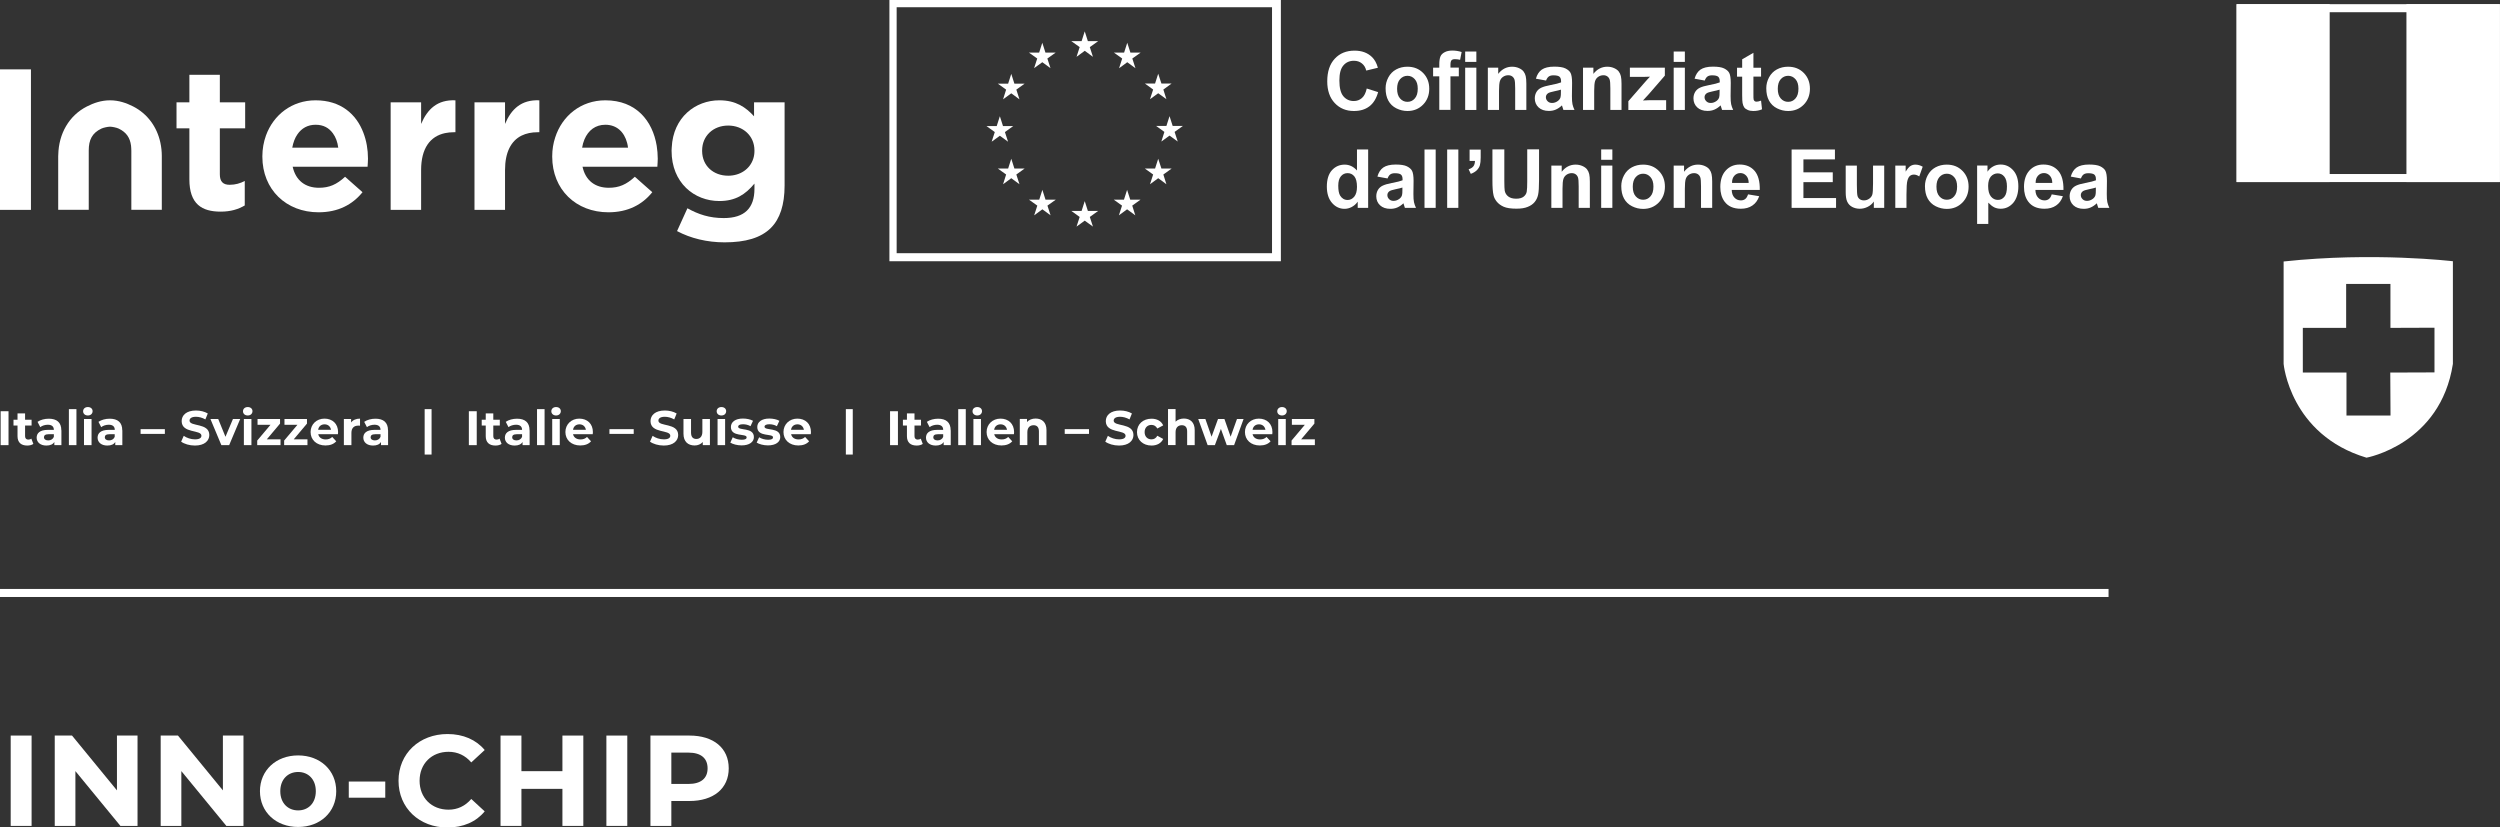 <?xml version="1.0" encoding="UTF-8"?>
<svg id="Ebene_1" xmlns="http://www.w3.org/2000/svg" version="1.1" viewBox="0 0 311.02 102.94">
  <rect x="0" y="0" width="311.02" height="102.94" fill="#333333" stroke="none"/>
  <!-- Generator: Adobe Illustrator 29.6.1, SVG Export Plug-In . SVG Version: 2.1.1 Build 9)  -->
  <defs>
    <style>
      .st0, .st1 {
        fill: #fff;
      }

      .st0, .st2 {
        stroke: #fff;
        stroke-miterlimit: 10;
      }

      .st2 {
        fill: none;
      }
    </style>
  </defs>
  <g>
    <g>
      <path class="st1" d="M110.65,32.5h48.7V0h-48.7v32.5h0ZM111.55.9h46.7v30.6h-46.7V.9Z"/>
      <g>
        <polyline class="st1" points="133.93 7.07 134.95 6.32 135.97 7.07 135.58 5.86 136.62 5.12 135.34 5.12 134.95 3.9 134.56 5.12 133.28 5.12 134.32 5.86 133.93 7.07"/>
        <polyline class="st1" points="128.65 8.48 129.67 7.74 130.69 8.48 130.3 7.28 131.34 6.54 130.06 6.54 129.67 5.32 129.28 6.54 128 6.54 129.04 7.28 128.65 8.48"/>
        <polyline class="st1" points="125.81 9.19 125.42 10.41 124.14 10.41 125.17 11.15 124.79 12.36 125.81 11.61 126.83 12.36 126.44 11.15 127.47 10.41 126.2 10.41 125.81 9.19"/>
        <polyline class="st1" points="124.39 16.89 125.41 17.63 125.02 16.43 126.06 15.68 124.78 15.68 124.39 14.46 124 15.68 122.72 15.68 123.76 16.43 123.37 17.63 124.39 16.89"/>
        <polyline class="st1" points="126.2 20.97 125.81 19.75 125.42 20.97 124.14 20.97 125.17 21.71 124.79 22.92 125.81 22.17 126.83 22.92 126.44 21.71 127.47 20.97 126.2 20.97"/>
        <polyline class="st1" points="130.07 24.84 129.68 23.62 129.29 24.84 128.01 24.84 129.05 25.58 128.66 26.79 129.68 26.04 130.7 26.79 130.31 25.58 131.35 24.84 130.07 24.84"/>
        <polyline class="st1" points="135.34 26.24 134.95 25.02 134.56 26.24 133.28 26.24 134.32 26.99 133.93 28.19 134.95 27.45 135.97 28.19 135.58 26.99 136.62 26.24 135.34 26.24"/>
        <polyline class="st1" points="140.61 24.84 140.22 23.62 139.83 24.84 138.56 24.84 139.59 25.58 139.2 26.79 140.22 26.04 141.24 26.79 140.86 25.58 141.89 24.84 140.61 24.84"/>
        <polyline class="st1" points="144.49 20.97 144.09 19.75 143.7 20.97 142.43 20.97 143.46 21.71 143.07 22.92 144.09 22.17 145.11 22.92 144.73 21.71 145.76 20.97 144.49 20.97"/>
        <polyline class="st1" points="147.16 15.67 145.89 15.67 145.5 14.45 145.11 15.67 143.83 15.67 144.86 16.41 144.48 17.61 145.5 16.87 146.52 17.61 146.13 16.41 147.16 15.67"/>
        <polyline class="st1" points="143.07 12.34 144.09 11.6 145.11 12.34 144.73 11.14 145.76 10.39 144.49 10.39 144.09 9.17 143.7 10.39 142.43 10.39 143.46 11.14 143.07 12.34"/>
        <polyline class="st1" points="140.24 5.32 139.85 6.54 138.57 6.54 139.61 7.28 139.22 8.49 140.24 7.74 141.26 8.49 140.87 7.28 141.91 6.54 140.63 6.54 140.24 5.32"/>
      </g>
      <g>
        <g>
          <path class="st1" d="M.08,51.16h.98v4.22H.08v-4.22Z"/>
          <path class="st1" d="M4.16,55.22c-.19.14-.48.21-.77.21-.77,0-1.21-.39-1.21-1.16v-1.33h-.5v-.72h.5v-.79h.94v.79h.81v.72h-.81v1.32c0,.28.15.43.4.43.14,0,.28-.04.38-.12,0,0,.25.66.25.66Z"/>
          <path class="st1" d="M7.64,53.53v1.85h-.88v-.4c-.17.3-.51.45-.99.45-.76,0-1.21-.42-1.21-.98s.4-.97,1.39-.97h.75c0-.4-.24-.64-.75-.64-.34,0-.7.11-.94.3l-.34-.66c.36-.25.88-.39,1.4-.39.99,0,1.56.46,1.56,1.44ZM6.7,54.35v-.33h-.65c-.44,0-.58.16-.58.38,0,.24.2.39.53.39.31,0,.59-.15.69-.44Z"/>
          <path class="st1" d="M8.57,50.9h.94v4.48h-.94s0-4.48,0-4.48Z"/>
          <path class="st1" d="M10.34,51.16c0-.29.23-.52.59-.52s.59.22.59.51c0,.31-.23.54-.59.54s-.59-.23-.59-.52ZM10.45,52.13h.94v3.25h-.94v-3.25Z"/>
          <path class="st1" d="M15.22,53.53v1.85h-.88v-.4c-.17.3-.51.45-.99.45-.76,0-1.21-.42-1.21-.98s.4-.97,1.39-.97h.75c0-.4-.24-.64-.75-.64-.34,0-.7.11-.94.3l-.34-.66c.36-.25.88-.39,1.4-.39.99,0,1.56.46,1.56,1.44ZM14.27,54.35v-.33h-.65c-.44,0-.58.16-.58.38,0,.24.2.39.53.39.31,0,.59-.15.69-.44Z"/>
          <path class="st1" d="M17.49,53.39h3.02v.59h-3.02v-.59Z"/>
          <path class="st1" d="M22.53,54.96l.33-.74c.36.26.89.44,1.39.44.58,0,.81-.19.81-.45,0-.79-2.46-.25-2.46-1.82,0-.72.58-1.32,1.78-1.32.53,0,1.07.13,1.47.37l-.3.74c-.39-.22-.8-.33-1.17-.33-.58,0-.8.22-.8.48,0,.78,2.46.24,2.46,1.79,0,.71-.59,1.31-1.79,1.31-.67,0-1.34-.2-1.72-.49Z"/>
          <path class="st1" d="M29.88,52.13l-1.37,3.25h-.97l-1.36-3.25h.97l.9,2.21.93-2.21s.91,0,.91,0Z"/>
          <path class="st1" d="M30.23,51.16c0-.29.23-.52.59-.52s.59.22.59.51c0,.31-.23.54-.59.54s-.59-.23-.59-.52ZM30.34,52.13h.94v3.25h-.94v-3.25Z"/>
          <path class="st1" d="M34.9,54.66v.72h-2.9v-.57l1.65-1.96h-1.61v-.72h2.8v.57l-1.65,1.96h1.71Z"/>
          <path class="st1" d="M38.25,54.66v.72h-2.9v-.57l1.65-1.96h-1.61v-.72h2.8v.57l-1.65,1.96h1.71Z"/>
          <path class="st1" d="M42.05,54.02h-2.46c.09.4.43.65.93.65.34,0,.59-.1.81-.31l.5.54c-.3.34-.75.52-1.34.52-1.12,0-1.85-.71-1.85-1.67s.74-1.67,1.73-1.67,1.69.64,1.69,1.68c0,.07-.01.18-.02.25ZM39.58,53.47h1.6c-.07-.41-.37-.68-.8-.68s-.74.26-.8.68Z"/>
          <path class="st1" d="M44.79,52.09v.87c-.08,0-.14-.01-.21-.01-.52,0-.86.28-.86.9v1.53h-.94v-3.25h.9v.43c.23-.31.62-.48,1.12-.48Z"/>
          <path class="st1" d="M48.28,53.53v1.85h-.88v-.4c-.17.3-.51.45-.99.45-.76,0-1.21-.42-1.21-.98s.4-.97,1.39-.97h.75c0-.4-.24-.64-.75-.64-.34,0-.7.11-.94.3l-.34-.66c.36-.25.88-.39,1.4-.39.99,0,1.56.46,1.56,1.44ZM47.34,54.35v-.33h-.65c-.44,0-.58.16-.58.38,0,.24.2.39.53.39.31,0,.59-.15.69-.44Z"/>
          <path class="st1" d="M52.83,50.9h.86v5.65h-.86v-5.65Z"/>
          <path class="st1" d="M58.33,51.16h.98v4.22h-.98v-4.22Z"/>
          <path class="st1" d="M62.41,55.22c-.19.14-.48.21-.77.21-.77,0-1.21-.39-1.21-1.16v-1.33h-.5v-.72h.5v-.79h.94v.79h.81v.72h-.81v1.32c0,.28.15.43.4.43.14,0,.28-.04.38-.12,0,0,.25.66.25.66Z"/>
          <path class="st1" d="M65.89,53.53v1.85h-.88v-.4c-.17.3-.51.45-.99.45-.76,0-1.21-.42-1.21-.98s.4-.97,1.39-.97h.75c0-.4-.24-.64-.75-.64-.34,0-.7.11-.94.3l-.34-.66c.36-.25.88-.39,1.4-.39.99,0,1.56.46,1.56,1.44ZM64.95,54.35v-.33h-.65c-.44,0-.58.16-.58.38,0,.24.2.39.53.39.31,0,.59-.15.69-.44Z"/>
          <path class="st1" d="M66.81,50.9h.94v4.48h-.94s0-4.48,0-4.48Z"/>
          <path class="st1" d="M68.59,51.16c0-.29.23-.52.59-.52s.59.22.59.51c0,.31-.24.54-.59.54s-.59-.23-.59-.52ZM68.7,52.13h.94v3.25h-.94v-3.25Z"/>
          <path class="st1" d="M73.75,54.02h-2.46c.09.4.43.65.93.65.34,0,.59-.1.81-.31l.5.54c-.3.34-.75.52-1.34.52-1.12,0-1.85-.71-1.85-1.67s.74-1.67,1.73-1.67,1.69.64,1.69,1.68c0,.07-.01.18-.02.25ZM71.29,53.47h1.6c-.07-.41-.37-.68-.8-.68s-.74.26-.8.68Z"/>
          <path class="st1" d="M75.82,53.39h3.02v.59h-3.02v-.59Z"/>
          <path class="st1" d="M80.86,54.96l.33-.74c.36.26.89.44,1.39.44.58,0,.81-.19.81-.45,0-.79-2.46-.25-2.46-1.82,0-.72.58-1.32,1.78-1.32.53,0,1.07.13,1.47.37l-.3.74c-.39-.22-.8-.33-1.17-.33-.58,0-.8.22-.8.48,0,.78,2.46.24,2.46,1.79,0,.71-.59,1.31-1.79,1.31-.67,0-1.34-.2-1.72-.49Z"/>
          <path class="st1" d="M88.32,52.13v3.25h-.89v-.39c-.25.28-.61.43-1.01.43-.81,0-1.39-.46-1.39-1.46v-1.83h.94v1.69c0,.54.24.79.66.79s.75-.28.75-.88v-1.6s.94,0,.94,0Z"/>
          <path class="st1" d="M89.16,51.16c0-.29.23-.52.59-.52s.59.22.59.51c0,.31-.23.54-.59.54s-.59-.23-.59-.52ZM89.27,52.13h.94v3.25h-.94v-3.25Z"/>
          <path class="st1" d="M90.85,55.08l.31-.68c.29.19.73.31,1.13.31.43,0,.6-.12.6-.3,0-.53-1.96.01-1.96-1.29,0-.62.55-1.05,1.5-1.05.45,0,.94.1,1.25.28l-.31.67c-.32-.18-.64-.24-.94-.24-.42,0-.6.13-.6.3,0,.55,1.96.02,1.96,1.3,0,.6-.56,1.03-1.53,1.03-.55,0-1.1-.15-1.41-.35Z"/>
          <path class="st1" d="M94.13,55.08l.31-.68c.29.19.73.31,1.13.31.43,0,.6-.12.6-.3,0-.53-1.96.01-1.96-1.29,0-.62.55-1.05,1.5-1.05.45,0,.94.1,1.25.28l-.31.67c-.32-.18-.64-.24-.94-.24-.42,0-.6.13-.6.3,0,.55,1.96.02,1.96,1.3,0,.6-.56,1.03-1.53,1.03-.55,0-1.1-.15-1.41-.35Z"/>
          <path class="st1" d="M100.88,54.02h-2.46c.09.4.43.65.93.65.34,0,.59-.1.81-.31l.5.54c-.3.34-.75.52-1.34.52-1.12,0-1.85-.71-1.85-1.67s.74-1.67,1.73-1.67,1.69.64,1.69,1.68c0,.07-.01.18-.02.25ZM98.41,53.47h1.6c-.07-.41-.37-.68-.8-.68s-.74.26-.8.68Z"/>
          <path class="st1" d="M105.23,50.9h.86v5.65h-.86v-5.65Z"/>
          <path class="st1" d="M110.73,51.16h.98v4.22h-.98v-4.22Z"/>
          <path class="st1" d="M114.81,55.22c-.19.14-.48.21-.77.21-.77,0-1.21-.39-1.21-1.16v-1.33h-.5v-.72h.5v-.79h.94v.79h.81v.72h-.81v1.32c0,.28.15.43.4.43.14,0,.28-.04.38-.12,0,0,.25.66.25.66Z"/>
          <path class="st1" d="M118.28,53.53v1.85h-.88v-.4c-.17.3-.51.45-.99.45-.76,0-1.21-.42-1.21-.98s.4-.97,1.39-.97h.75c0-.4-.24-.64-.75-.64-.34,0-.7.11-.94.3l-.34-.66c.36-.25.88-.39,1.4-.39.99,0,1.56.46,1.56,1.44ZM117.34,54.35v-.33h-.65c-.44,0-.58.16-.58.38,0,.24.2.39.53.39.31,0,.59-.15.69-.44Z"/>
          <path class="st1" d="M119.21,50.9h.94v4.48h-.94s0-4.48,0-4.48Z"/>
          <path class="st1" d="M120.99,51.16c0-.29.23-.52.59-.52s.59.22.59.51c0,.31-.24.54-.59.54s-.59-.23-.59-.52ZM121.1,52.13h.94v3.25h-.94v-3.25Z"/>
          <path class="st1" d="M126.15,54.02h-2.46c.09.4.43.65.93.65.34,0,.59-.1.81-.31l.5.54c-.3.34-.75.52-1.34.52-1.12,0-1.85-.71-1.85-1.67s.74-1.67,1.73-1.67,1.69.64,1.69,1.68c0,.07-.01.18-.02.25ZM123.68,53.47h1.6c-.07-.41-.37-.68-.8-.68s-.74.26-.8.68Z"/>
          <path class="st1" d="M130.19,53.52v1.86h-.94v-1.71c0-.52-.24-.77-.66-.77-.45,0-.78.28-.78.87v1.6h-.94v-3.25h.9v.38c.25-.28.63-.43,1.07-.43.77,0,1.35.45,1.35,1.44h0Z"/>
          <path class="st1" d="M132.46,53.39h3.02v.59h-3.02v-.59Z"/>
          <path class="st1" d="M137.5,54.96l.33-.74c.36.26.89.44,1.39.44.58,0,.81-.19.81-.45,0-.79-2.46-.25-2.46-1.82,0-.72.58-1.32,1.78-1.32.53,0,1.07.13,1.47.37l-.3.74c-.39-.22-.8-.33-1.17-.33-.58,0-.8.22-.8.48,0,.78,2.46.24,2.46,1.79,0,.71-.59,1.31-1.79,1.31-.67,0-1.34-.2-1.72-.49h0Z"/>
          <path class="st1" d="M141.45,53.76c0-.98.75-1.67,1.81-1.67.68,0,1.22.3,1.45.83l-.73.39c-.17-.31-.43-.45-.73-.45-.48,0-.85.33-.85.9s.37.9.85.9c.3,0,.56-.13.73-.45l.73.4c-.24.52-.77.82-1.45.82-1.06,0-1.81-.69-1.81-1.67Z"/>
          <path class="st1" d="M148.63,53.52v1.86h-.94v-1.71c0-.52-.24-.77-.66-.77-.45,0-.78.28-.78.87v1.6h-.94v-4.48h.94v1.57c.25-.25.62-.39,1.03-.39.77,0,1.35.45,1.35,1.44h0Z"/>
          <path class="st1" d="M154.71,52.13l-1.18,3.25h-.91l-.73-2.02-.75,2.02h-.9l-1.17-3.25h.89l.77,2.2.8-2.2h.8l.77,2.2.79-2.2h.83Z"/>
          <path class="st1" d="M158.29,54.02h-2.46c.09.4.43.65.93.65.34,0,.59-.1.81-.31l.5.54c-.3.34-.75.52-1.34.52-1.12,0-1.85-.71-1.85-1.67s.74-1.67,1.73-1.67,1.69.64,1.69,1.68c0,.07-.01.18-.02.25h0ZM155.83,53.47h1.6c-.07-.41-.37-.68-.8-.68s-.74.26-.8.68Z"/>
          <path class="st1" d="M158.9,51.16c0-.29.24-.52.59-.52s.59.22.59.51c0,.31-.24.54-.59.54s-.59-.23-.59-.52ZM159.02,52.13h.94v3.25h-.94v-3.25Z"/>
          <path class="st1" d="M163.58,54.66v.72h-2.9v-.57l1.65-1.96h-1.61v-.72h2.8v.57l-1.65,1.96h1.71Z"/>
        </g>
        <g>
          <path class="st1" d="M170.03,11.01l1.42.45c-.22.79-.58,1.38-1.09,1.77-.51.39-1.15.58-1.93.58-.96,0-1.76-.33-2.38-.99-.62-.66-.93-1.56-.93-2.7,0-1.21.31-2.15.94-2.82.62-.67,1.44-1,2.46-1,.89,0,1.61.26,2.16.79.33.31.58.76.74,1.34l-1.45.35c-.09-.38-.26-.67-.54-.89-.27-.22-.6-.33-.99-.33-.54,0-.98.19-1.31.58-.34.39-.5,1.01-.5,1.88,0,.92.17,1.57.5,1.96.33.39.76.59,1.29.59.39,0,.72-.12,1.01-.37s.48-.64.6-1.17h0Z"/>
          <path class="st1" d="M172.38,10.97c0-.46.11-.91.34-1.34.23-.43.55-.76.97-.99.42-.23.89-.34,1.4-.34.8,0,1.45.26,1.96.78.51.52.76,1.17.76,1.96s-.26,1.46-.77,1.98c-.51.52-1.16.79-1.94.79-.48,0-.94-.11-1.38-.33-.44-.22-.77-.54-1-.96s-.34-.93-.34-1.54ZM173.81,11.05c0,.52.12.92.37,1.2.25.28.55.42.92.42s.67-.14.91-.42c.25-.28.37-.68.37-1.21s-.12-.91-.37-1.19c-.25-.28-.55-.42-.91-.42s-.67.14-.92.42c-.25.28-.37.68-.37,1.2Z"/>
          <path class="st1" d="M178.29,8.42h.77v-.4c0-.44.05-.77.14-.99.09-.22.27-.4.52-.53.25-.14.57-.21.96-.21s.78.06,1.16.18l-.19.97c-.22-.05-.43-.08-.64-.08s-.35.05-.43.14-.13.28-.13.54v.37h1.04v1.09h-1.04v4.17h-1.39v-4.17h-.77v-1.09h0Z"/>
          <path class="st1" d="M182.28,7.7v-1.29h1.39v1.29h-1.39ZM182.28,13.68v-5.26h1.39v5.26h-1.39Z"/>
          <path class="st1" d="M189.89,13.68h-1.39v-2.69c0-.57-.03-.94-.09-1.1-.06-.17-.16-.3-.29-.39-.13-.09-.29-.14-.48-.14-.24,0-.46.07-.65.2-.19.13-.32.31-.39.53-.07.22-.11.62-.11,1.21v2.38h-1.39v-5.26h1.29v.77c.46-.59,1.04-.89,1.73-.89.31,0,.59.06.84.17.25.11.45.25.58.42.13.17.22.37.27.58.05.22.08.53.08.94v3.27h0Z"/>
          <path class="st1" d="M192.34,10.02l-1.26-.23c.14-.51.39-.89.73-1.13.35-.24.86-.37,1.55-.37.62,0,1.08.07,1.39.22.3.15.52.33.64.56.12.23.19.64.19,1.25l-.02,1.63c0,.46.02.8.07,1.02.05.22.13.46.25.71h-1.38c-.04-.09-.08-.23-.13-.41-.02-.08-.04-.14-.05-.16-.24.23-.49.4-.76.52-.27.12-.56.17-.87.17-.54,0-.97-.15-1.28-.44-.31-.29-.47-.67-.47-1.12,0-.3.07-.56.21-.8.14-.23.34-.41.6-.53s.62-.23,1.11-.32c.65-.12,1.1-.24,1.35-.34v-.14c0-.27-.07-.46-.2-.57s-.38-.17-.75-.17c-.25,0-.44.05-.58.15s-.25.27-.34.51h0ZM194.2,11.15c-.18.06-.46.13-.85.21-.39.08-.64.16-.76.24-.18.13-.27.29-.27.49s.07.36.22.51.33.21.55.21c.25,0,.49-.08.72-.25.17-.13.28-.28.33-.46.04-.12.05-.34.05-.68v-.28Z"/>
          <path class="st1" d="M201.73,13.68h-1.39v-2.69c0-.57-.03-.94-.09-1.1-.06-.17-.16-.3-.29-.39-.13-.09-.29-.14-.48-.14-.24,0-.46.07-.65.2-.19.13-.32.31-.39.53-.07.22-.11.62-.11,1.21v2.38h-1.39v-5.26h1.29v.77c.46-.59,1.04-.89,1.73-.89.31,0,.59.06.84.17.25.11.45.25.58.42.13.17.22.37.27.58.05.22.08.53.08.94v3.27h0Z"/>
          <path class="st1" d="M202.58,13.68v-1.09l1.97-2.26c.32-.37.56-.63.72-.79-.16,0-.37.02-.64.02h-1.86s0-1.14,0-1.14h4.35v.99l-2.01,2.32-.71.77c.39-.02.63-.03.72-.03h2.16v1.22h-4.7Z"/>
          <path class="st1" d="M208.22,7.7v-1.29h1.39v1.29h-1.39ZM208.22,13.68v-5.26h1.39v5.26h-1.39Z"/>
          <path class="st1" d="M212.08,10.02l-1.26-.23c.14-.51.39-.89.73-1.13.35-.24.86-.37,1.55-.37.62,0,1.08.07,1.39.22.3.15.52.33.64.56.12.23.19.64.19,1.25l-.02,1.63c0,.46.02.8.07,1.02.05.22.13.46.25.71h-1.38c-.04-.09-.08-.23-.13-.41-.02-.08-.04-.14-.05-.16-.24.23-.49.4-.76.52-.27.12-.56.17-.87.17-.54,0-.97-.15-1.28-.44-.31-.29-.47-.67-.47-1.12,0-.3.07-.56.21-.8.14-.23.34-.41.6-.53s.62-.23,1.11-.32c.65-.12,1.1-.24,1.35-.34v-.14c0-.27-.07-.46-.2-.57s-.38-.17-.75-.17c-.25,0-.44.05-.58.15s-.25.27-.34.51h0ZM213.94,11.15c-.18.06-.46.13-.85.21-.39.08-.64.16-.76.24-.18.13-.27.29-.27.49s.07.36.22.51.33.21.55.21c.25,0,.49-.08.72-.25.17-.13.28-.28.33-.46.04-.12.05-.34.05-.68v-.28Z"/>
          <path class="st1" d="M219.09,8.42v1.11h-.95v2.12c0,.43,0,.68.03.75s.06.13.12.18.14.07.24.07c.13,0,.32-.04.56-.13l.12,1.08c-.32.14-.69.21-1.1.21-.25,0-.48-.04-.68-.13s-.35-.19-.44-.33c-.09-.13-.16-.32-.2-.54-.03-.16-.05-.49-.05-.98v-2.29h-.64v-1.11h.64v-1.05l1.4-.81v1.86h.95,0Z"/>
          <path class="st1" d="M219.74,10.97c0-.46.11-.91.34-1.34.23-.43.55-.76.97-.99.42-.23.89-.34,1.4-.34.8,0,1.45.26,1.96.78.51.52.76,1.17.76,1.96s-.26,1.46-.77,1.98c-.51.52-1.16.79-1.94.79-.48,0-.94-.11-1.38-.33-.44-.22-.77-.54-1-.96s-.34-.93-.34-1.54ZM221.17,11.05c0,.52.12.92.37,1.2.25.28.55.42.92.42s.67-.14.91-.42c.25-.28.37-.68.37-1.21s-.12-.91-.37-1.19c-.25-.28-.55-.42-.91-.42s-.67.14-.92.42c-.25.28-.37.68-.37,1.2Z"/>
          <path class="st1" d="M170.2,25.86h-1.29v-.77c-.21.3-.47.52-.76.67-.29.15-.59.22-.88.22-.6,0-1.12-.24-1.55-.73s-.65-1.17-.65-2.04.21-1.57.63-2.03c.42-.46.95-.7,1.59-.7.59,0,1.1.25,1.53.73v-2.62h1.39v7.26h0ZM166.49,23.11c0,.56.08.97.23,1.22.22.36.54.55.94.55.32,0,.59-.14.82-.41.22-.27.34-.68.34-1.22,0-.6-.11-1.04-.33-1.31-.22-.27-.5-.4-.84-.4s-.61.13-.83.39c-.22.26-.33.65-.33,1.18h0Z"/>
          <path class="st1" d="M172.62,22.2l-1.26-.23c.14-.51.39-.89.73-1.13.35-.24.86-.37,1.55-.37.62,0,1.08.07,1.39.22.3.15.52.33.64.56.12.23.19.64.19,1.25l-.02,1.63c0,.46.02.8.07,1.02.05.22.13.46.25.71h-1.38c-.04-.09-.08-.23-.13-.41-.02-.08-.04-.14-.05-.16-.24.23-.49.4-.76.52-.27.12-.56.17-.87.17-.54,0-.97-.15-1.28-.44-.31-.29-.47-.67-.47-1.12,0-.3.07-.56.21-.8.14-.23.34-.41.6-.53s.62-.23,1.11-.32c.65-.12,1.1-.24,1.35-.34v-.14c0-.27-.07-.46-.2-.57s-.38-.17-.75-.17c-.25,0-.44.05-.58.15s-.25.27-.34.51h0ZM174.48,23.33c-.18.06-.46.13-.85.21-.39.08-.64.16-.76.24-.18.13-.27.29-.27.49s.07.36.22.51.33.21.55.21c.25,0,.49-.08.72-.25.17-.13.28-.28.33-.46.04-.12.05-.34.05-.68v-.28Z"/>
          <path class="st1" d="M177.22,25.86v-7.26h1.39v7.26h-1.39Z"/>
          <path class="st1" d="M180.04,25.86v-7.26h1.39v7.26h-1.39Z"/>
          <path class="st1" d="M182.82,18.61h1.39v1c0,.4-.04.72-.1.95-.07.23-.2.44-.39.63-.19.18-.44.33-.74.44l-.27-.57c.28-.09.48-.22.6-.38.12-.16.18-.38.19-.66h-.67v-1.39h0Z"/>
          <path class="st1" d="M185.68,18.59h1.47v3.93c0,.62.02,1.03.05,1.21.06.3.21.54.45.72.24.18.56.27.97.27s.73-.09.94-.26c.21-.17.34-.38.38-.63.04-.25.06-.66.06-1.23v-4.02h1.47v3.81c0,.87-.04,1.49-.12,1.85-.08.36-.23.66-.44.91-.21.25-.5.45-.86.59-.36.15-.82.22-1.4.22-.69,0-1.22-.08-1.58-.24-.36-.16-.64-.37-.85-.62-.21-.26-.35-.52-.41-.8-.1-.42-.14-1.03-.14-1.84v-3.87Z"/>
          <path class="st1" d="M197.79,25.86h-1.39v-2.69c0-.57-.03-.94-.09-1.1-.06-.17-.16-.3-.29-.39-.13-.09-.29-.14-.48-.14-.24,0-.46.07-.65.2-.19.13-.32.31-.39.53-.07.22-.11.62-.11,1.21v2.38h-1.39v-5.26h1.29v.77c.46-.59,1.04-.89,1.73-.89.31,0,.59.06.84.17.25.11.45.25.58.42.13.17.22.37.27.58.05.22.08.53.08.94v3.27h0Z"/>
          <path class="st1" d="M199.2,19.88v-1.29h1.39v1.29h-1.39ZM199.2,25.86v-5.26h1.39v5.26h-1.39Z"/>
          <path class="st1" d="M201.7,23.15c0-.46.11-.91.34-1.34.23-.43.55-.76.97-.99.42-.23.89-.34,1.4-.34.8,0,1.45.26,1.96.78.51.52.76,1.17.76,1.96s-.26,1.46-.77,1.98c-.51.52-1.16.79-1.94.79-.48,0-.94-.11-1.38-.33-.44-.22-.77-.54-1-.96s-.34-.93-.34-1.54ZM203.13,23.23c0,.52.12.92.37,1.2.25.28.55.42.92.42s.67-.14.91-.42c.25-.28.37-.68.37-1.21s-.12-.91-.37-1.19c-.25-.28-.55-.42-.91-.42s-.67.14-.92.42c-.25.28-.37.68-.37,1.2Z"/>
          <path class="st1" d="M213.01,25.86h-1.39v-2.69c0-.57-.03-.94-.09-1.1-.06-.17-.16-.3-.29-.39-.13-.09-.29-.14-.48-.14-.24,0-.46.07-.65.2-.19.13-.32.31-.39.53-.07.22-.11.62-.11,1.21v2.38h-1.39v-5.26h1.29v.77c.46-.59,1.04-.89,1.73-.89.31,0,.59.06.84.17.25.11.45.25.58.42.13.17.22.37.27.58.05.22.08.53.08.94v3.27h0Z"/>
          <path class="st1" d="M217.47,24.18l1.39.23c-.18.51-.46.9-.85,1.16-.39.27-.87.4-1.44.4-.92,0-1.59-.3-2.03-.9-.35-.48-.52-1.08-.52-1.81,0-.87.23-1.56.68-2.05s1.03-.74,1.73-.74c.78,0,1.4.26,1.85.78.45.52.67,1.31.65,2.38h-3.49c.01.41.12.73.34.96.21.23.48.34.8.34.22,0,.4-.06.55-.18.15-.12.26-.31.34-.57h0ZM217.55,22.77c0-.4-.11-.71-.31-.92-.2-.21-.44-.32-.72-.32-.3,0-.55.11-.75.33-.2.22-.3.52-.29.9,0,0,2.08,0,2.08,0Z"/>
          <path class="st1" d="M222.89,25.86v-7.26h5.39v1.23h-3.92v1.61h3.65v1.22h-3.65v1.98h4.06v1.22h-5.53Z"/>
          <path class="st1" d="M233.12,25.86v-.79c-.19.28-.44.5-.76.66-.31.16-.64.24-.99.24s-.67-.08-.95-.23-.48-.37-.61-.65c-.13-.28-.19-.67-.19-1.16v-3.33h1.39v2.42c0,.74.03,1.19.08,1.36.05.17.14.3.28.4.14.1.31.15.52.15.24,0,.45-.07.64-.2.19-.13.32-.29.39-.49.07-.19.1-.67.1-1.42v-2.22h1.39v5.26h-1.29,0Z"/>
          <path class="st1" d="M237.18,25.86h-1.39v-5.26h1.29v.75c.22-.35.42-.59.6-.7.18-.11.38-.17.6-.17.32,0,.62.09.92.26l-.43,1.21c-.23-.15-.45-.23-.65-.23s-.36.05-.5.16-.24.3-.32.58-.12.87-.12,1.76v1.63Z"/>
          <path class="st1" d="M239.48,23.15c0-.46.11-.91.34-1.34.23-.43.55-.76.97-.99.42-.23.89-.34,1.4-.34.8,0,1.45.26,1.96.78.51.52.76,1.17.76,1.96s-.26,1.46-.77,1.98c-.51.52-1.16.79-1.94.79-.48,0-.94-.11-1.38-.33-.44-.22-.77-.54-1-.96s-.34-.93-.34-1.54ZM240.91,23.23c0,.52.12.92.37,1.2.25.28.55.42.92.42s.67-.14.91-.42c.25-.28.37-.68.37-1.21s-.12-.91-.37-1.19c-.25-.28-.55-.42-.91-.42s-.67.14-.92.42c-.25.28-.37.68-.37,1.2Z"/>
          <path class="st1" d="M245.96,20.59h1.3v.77c.17-.26.4-.48.68-.64.29-.17.61-.25.96-.25.61,0,1.13.24,1.56.72.43.48.64,1.15.64,2s-.22,1.56-.64,2.05c-.43.49-.95.73-1.56.73-.29,0-.55-.06-.79-.17-.24-.12-.48-.31-.75-.59v2.65h-1.39v-7.26ZM247.34,23.14c0,.59.12,1.03.35,1.31.23.28.52.42.86.42s.59-.13.81-.39c.22-.26.32-.68.32-1.28,0-.55-.11-.96-.33-1.23-.22-.27-.5-.4-.82-.4s-.62.13-.85.39c-.22.26-.34.65-.34,1.17Z"/>
          <path class="st1" d="M255.25,24.18l1.39.23c-.18.51-.46.9-.85,1.16-.39.27-.87.4-1.44.4-.92,0-1.59-.3-2.03-.9-.35-.48-.52-1.08-.52-1.81,0-.87.23-1.56.68-2.05s1.03-.74,1.73-.74c.78,0,1.4.26,1.85.78.45.52.67,1.31.65,2.38h-3.49c.01.41.12.73.34.96.21.23.48.34.8.34.22,0,.4-.06.55-.18.15-.12.26-.31.34-.57h0ZM255.32,22.77c0-.4-.11-.71-.31-.92-.2-.21-.44-.32-.72-.32-.3,0-.55.11-.75.33-.2.22-.3.52-.29.9,0,0,2.08,0,2.08,0Z"/>
          <path class="st1" d="M258.88,22.2l-1.26-.23c.14-.51.39-.89.73-1.13.35-.24.86-.37,1.55-.37.62,0,1.08.07,1.39.22.3.15.52.33.64.56.12.23.19.64.19,1.25l-.02,1.63c0,.46.02.8.07,1.02.05.22.13.46.25.71h-1.38c-.04-.09-.08-.23-.13-.41-.02-.08-.04-.14-.05-.16-.24.23-.49.4-.76.52-.27.12-.56.17-.87.17-.54,0-.97-.15-1.28-.44-.31-.29-.47-.67-.47-1.12,0-.3.07-.56.21-.8.14-.23.34-.41.6-.53s.62-.23,1.11-.32c.65-.12,1.1-.24,1.35-.34v-.14c0-.27-.07-.46-.2-.57s-.38-.17-.75-.17c-.25,0-.44.05-.58.15s-.25.27-.34.51h0ZM260.75,23.33c-.18.06-.46.13-.85.21-.39.08-.64.16-.76.24-.18.13-.27.29-.27.49s.07.36.22.51.33.21.55.21c.25,0,.49-.08.72-.25.17-.13.28-.28.33-.46.04-.12.05-.34.05-.68v-.28Z"/>
        </g>
        <g>
          <path class="st1" d="M81.83,19.74c0-.54-.05-1.08-.13-1.6-.51-3.11-2.56-5.66-6.39-5.66-3.05,0-5.38,1.94-6.24,4.62-.24.73-.37,1.52-.37,2.34v.05c0,4.1,2.97,6.92,6.99,6.92,2.42,0,4.22-.95,5.46-2.5l-2.17-1.92c-1.05.97-1.97,1.37-3.24,1.37-1.7,0-2.9-.9-3.27-2.62h9.31c.02-.35.05-.7.05-1ZM72.42,18.37c.06-.37.16-.72.29-1.03.48-1.13,1.37-1.82,2.6-1.82,1.41,0,2.35.89,2.71,2.26.05.19.09.38.11.59h-5.71Z"/>
          <path class="st1" d="M27.35,21.69c0,.87.37,1.3,1.22,1.3.7,0,1.33-.18,1.88-.48v3.05c-.8.47-1.73.77-3,.77-2.32,0-3.89-.92-3.89-4.02v-6.34h-1.6v-3.24h1.6v-3.42h3.79v3.42h3.15v3.24h-3.15v5.72Z"/>
          <path class="st1" d="M67.1,12.48v3.97h-.2c-.77,0-1.44.14-2.01.42-1.31.65-2.06,2.07-2.06,4.29v4.95h-3.8v-13.38h3.8v2.69c.77-1.84,2.02-3.04,4.27-2.94Z"/>
          <path class="st1" d="M93.81,12.73v1.74c-1.02-1.12-2.25-1.99-4.32-1.99-2.97,0-5.75,2.11-5.92,5.87,0,.12-.02.24-.02.37v.05c0,3.97,2.82,6.24,5.94,6.24,2.02,0,3.25-.82,4.37-2.17v.65c0,2.39-1.22,3.64-3.82,3.64-1.77,0-3.14-.45-4.52-1.22l-1.29,2.84c1.69.9,3.74,1.4,5.91,1.4,2.6,0,4.52-.55,5.77-1.8,1.12-1.12,1.7-2.87,1.7-5.26v-10.36h-3.8ZM90.59,21.86c-1.83,0-3.22-1.22-3.24-3.05v-.09c0-1.82,1.39-3.1,3.24-3.1s3.27,1.28,3.27,3.1v.05c0,.35-.05.68-.15.98-.41,1.28-1.63,2.11-3.12,2.11Z"/>
          <rect class="st1" y="8.63" width="3.85" height="17.48"/>
          <path class="st1" d="M45.78,19.74c0-1.13-.19-2.23-.57-3.22-.88-2.33-2.82-4.04-5.95-4.04-2.96,0-5.24,1.82-6.17,4.37-.29.81-.45,1.68-.45,2.59v.05c0,4.1,2.97,6.92,6.99,6.92,2.43,0,4.22-.95,5.47-2.5l-2.17-1.92c-1.05.97-1.97,1.37-3.25,1.37-1.69,0-2.89-.9-3.27-2.62h9.32c.02-.35.05-.7.05-1ZM36.36,18.37c.12-.65.33-1.22.65-1.67.51-.74,1.27-1.18,2.25-1.18s1.66.39,2.15,1.06c.35.47.58,1.08.67,1.79h-5.72Z"/>
          <path class="st1" d="M56.66,12.48v3.97h-.2c-.39,0-.75.04-1.09.11-1.87.4-2.98,1.9-2.98,4.6v4.95h-3.79v-13.38h3.79v2.69c.78-1.84,2.02-3.04,4.27-2.94Z"/>
          <path class="st1" d="M20.13,19.44v6.66h-3.79v-7.35c0-.23-.02-.44-.04-.65-.13-.96-.57-1.64-1.53-2.1-.25-.12-.81-.24-1.08-.24s-.83.12-1.08.24c-1.16.55-1.57,1.42-1.57,2.71v7.39h-3.8v-6.66c0-.07.01-.14.01-.21.06-2.58,1.32-4.85,3.57-5.99.82-.42,1.78-.76,2.87-.76s2.04.34,2.87.76c1.8.92,2.97,2.56,3.39,4.5.12.55.18,1.12.18,1.7Z"/>
        </g>
      </g>
    </g>
    <g>
      <path class="st1" d="M1.33,91.51h2.6v11.24H1.33v-11.24Z"/>
      <path class="st1" d="M17.11,91.51v11.24h-2.13l-5.6-6.82v6.82h-2.57v-11.24h2.15l5.59,6.82v-6.82h2.57Z"/>
      <path class="st1" d="M30.29,91.51v11.24h-2.13l-5.6-6.82v6.82h-2.57v-11.24h2.15l5.59,6.82v-6.82h2.57Z"/>
      <path class="st1" d="M32.34,98.43c0-2.6,2.01-4.45,4.75-4.45s4.74,1.85,4.74,4.45-1.99,4.45-4.74,4.45-4.75-1.85-4.75-4.45ZM39.29,98.43c0-1.49-.95-2.39-2.2-2.39s-2.22.9-2.22,2.39.96,2.39,2.22,2.39,2.2-.9,2.2-2.39Z"/>
      <path class="st1" d="M43.39,97.23h4.54v2.01h-4.54v-2.01Z"/>
      <path class="st1" d="M49.58,97.13c0-3.39,2.6-5.81,6.1-5.81,1.94,0,3.56.71,4.62,1.99l-1.67,1.54c-.75-.87-1.7-1.32-2.83-1.32-2.1,0-3.6,1.48-3.6,3.6s1.49,3.6,3.6,3.6c1.12,0,2.07-.45,2.83-1.33l1.67,1.54c-1.06,1.3-2.68,2.01-4.64,2.01-3.48,0-6.08-2.42-6.08-5.81Z"/>
      <path class="st1" d="M72.57,91.51v11.24h-2.6v-4.61h-5.1v4.61h-2.6v-11.24h2.6v4.43h5.1v-4.43h2.6Z"/>
      <path class="st1" d="M75.44,91.51h2.6v11.24h-2.6v-11.24Z"/>
      <path class="st1" d="M90.66,95.59c0,2.5-1.88,4.06-4.88,4.06h-2.26v3.1h-2.6v-11.24h4.86c3,0,4.88,1.56,4.88,4.08ZM88.03,95.59c0-1.24-.8-1.96-2.39-1.96h-2.12v3.9h2.12c1.59,0,2.39-.72,2.39-1.94Z"/>
    </g>
    <line class="st0" y1="73.77" x2="262.32" y2="73.77"/>
  </g>
  <g>
    <path class="st1" d="M284.1,32.53v12.74s.79,8.82,10.31,11.67c0,0,9.21-1.67,10.75-11.67v-12.77s-9.85-1.18-21.06.03ZM302.87,46.33l-5.5.02.03,5.35h-5.48v-5.35h-5.43v-5.56h5.39v-5.47h5.51v5.47s5.48-.02,5.48-.02v5.56Z"/>
    <g>
      <rect class="st2" x="278.75" y="1.02" width="31.75" height="21.13"/>
      <rect class="st0" x="278.75" y="1.02" width="10.58" height="21.13"/>
      <rect class="st0" x="299.88" y="1.02" width="10.62" height="21.13"/>
    </g>
  </g>
</svg>